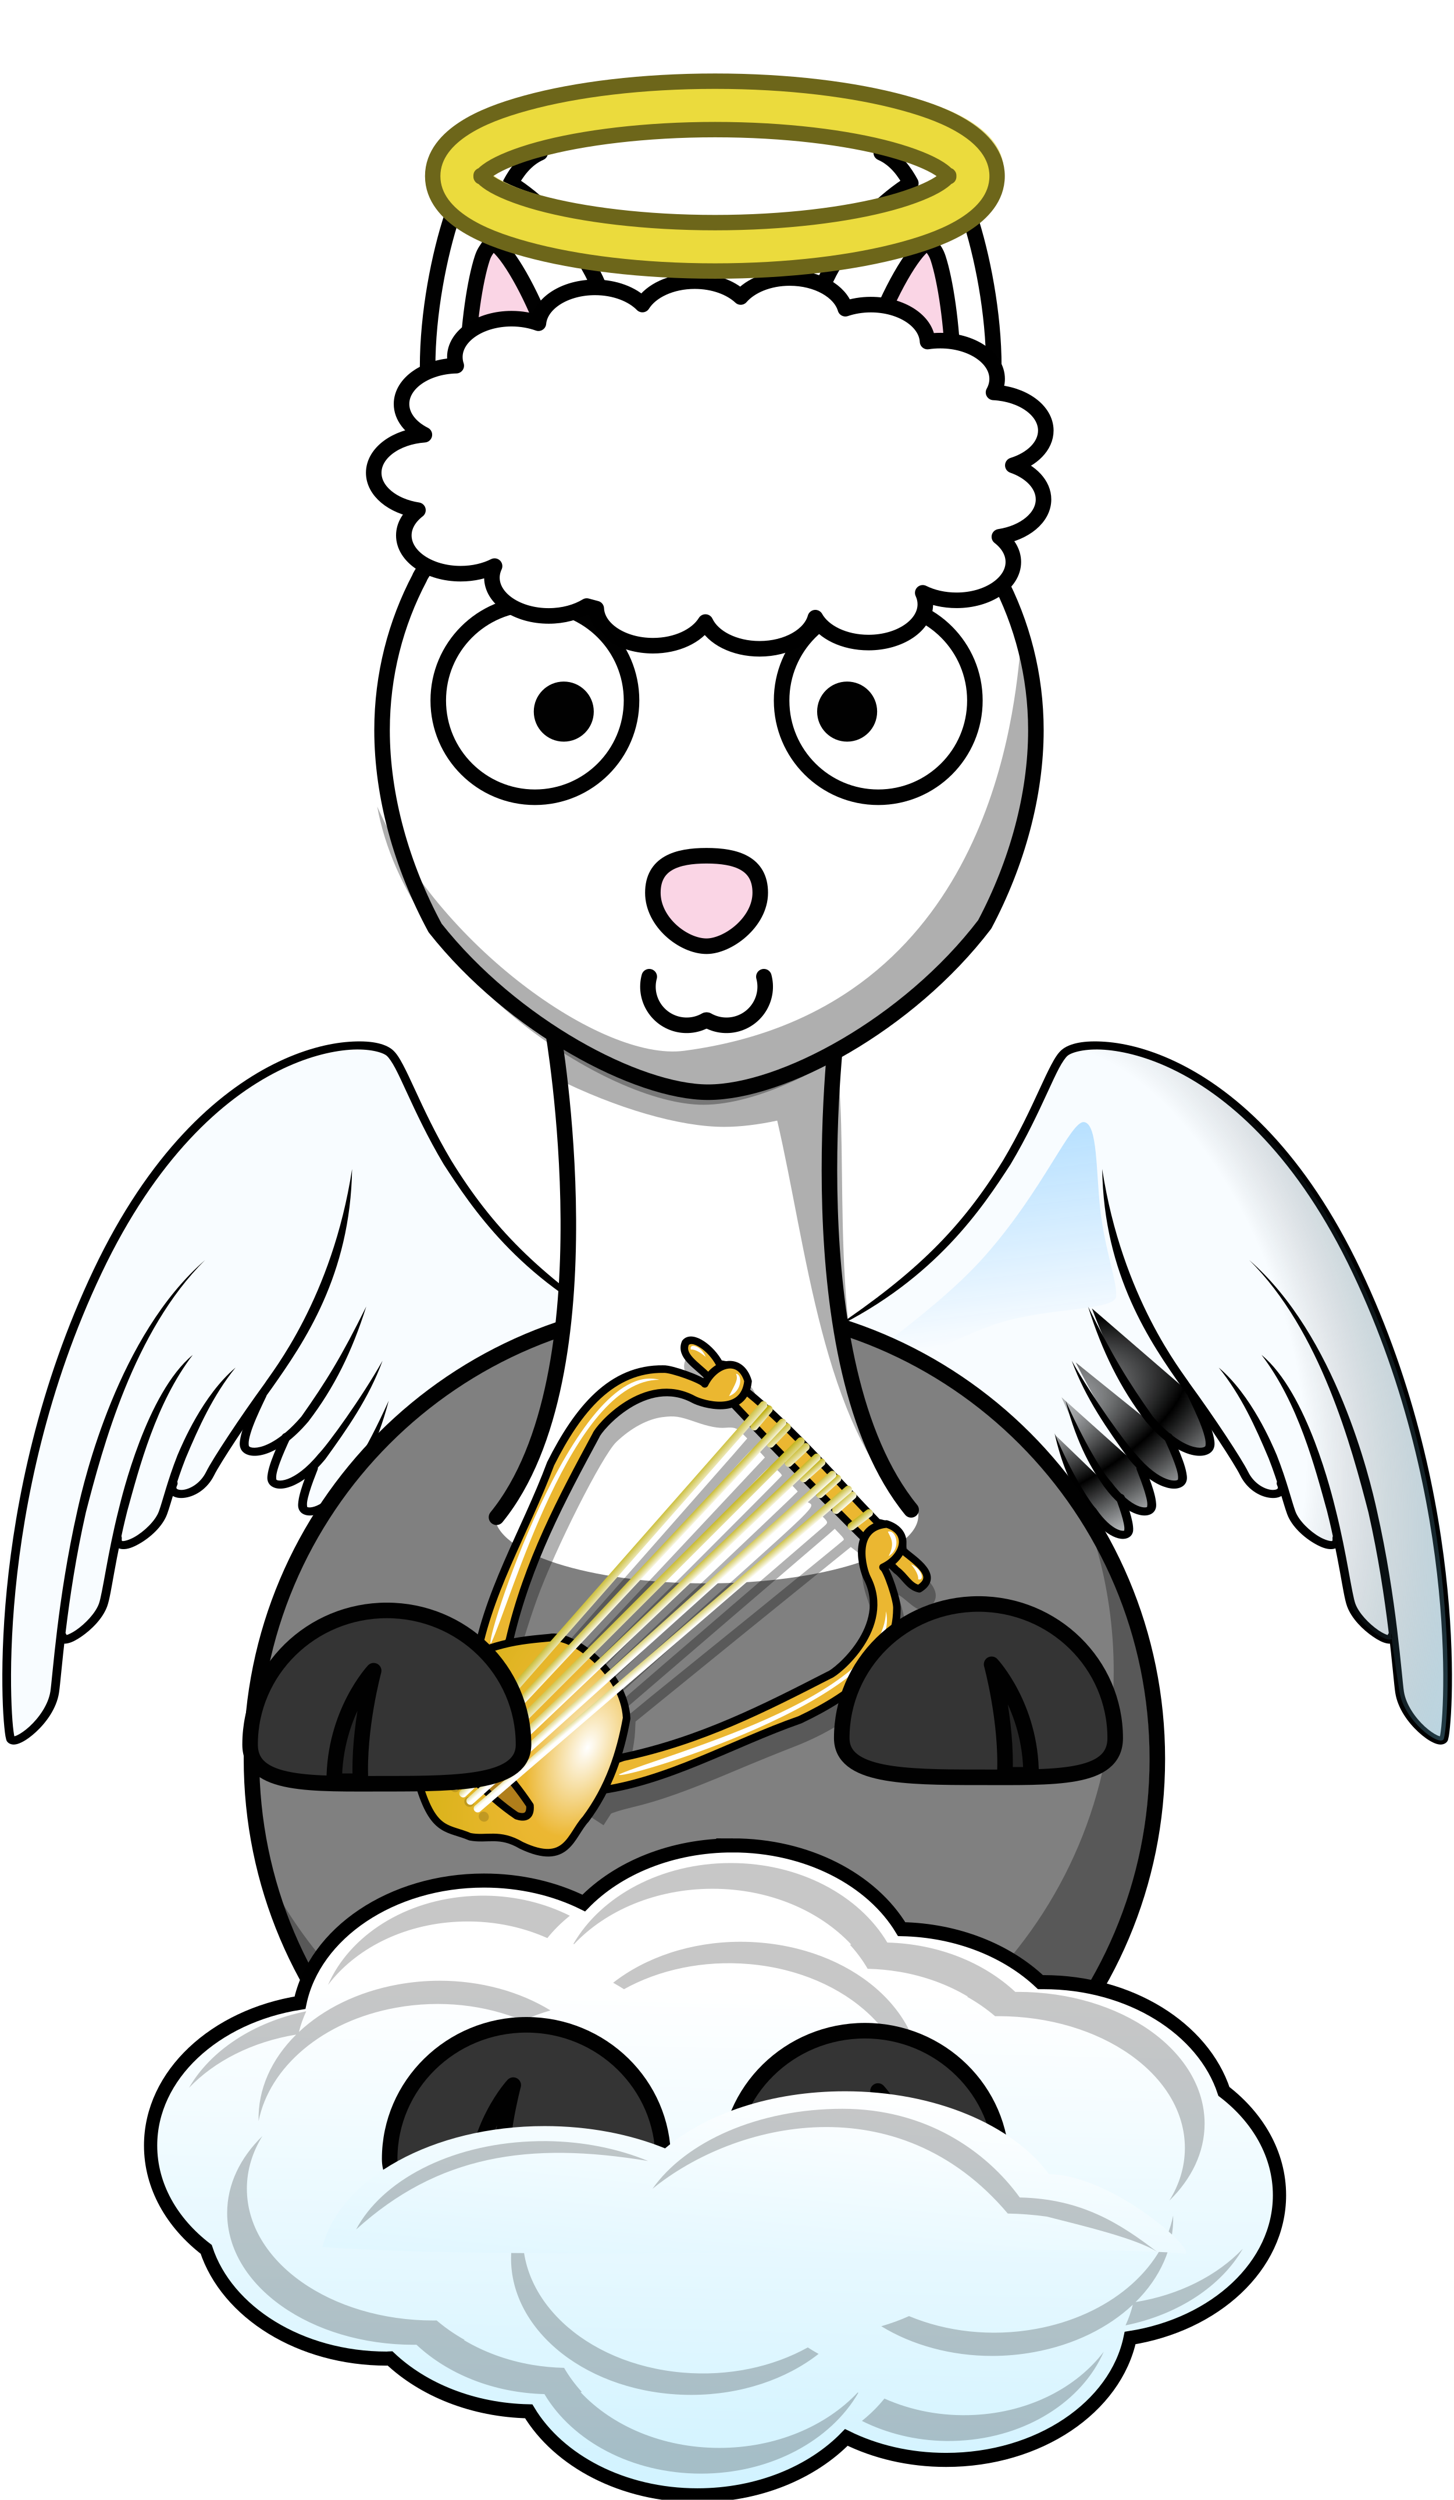 <?xml version="1.0" encoding="UTF-8"?>
<svg version="1.0" viewBox="0 0 374.11 642.81" xml:space="preserve" xmlns="http://www.w3.org/2000/svg" xmlns:xlink="http://www.w3.org/1999/xlink"><defs><linearGradient id="l"><stop stop-opacity="0" offset="0"/><stop offset=".5"/><stop stop-opacity="0" offset="1"/></linearGradient><filter id="aa" x="-.131" y="-.391" width="1.263" height="1.782" color-interpolation-filters="sRGB"><feGaussianBlur stdDeviation="3.013"/></filter><radialGradient id="c" cx="515.86" cy="519.24" r="76.269" gradientTransform="matrix(.78 3.946 -1.919 .379 1155.7 -1723)" gradientUnits="userSpaceOnUse" xlink:href="#k"/><linearGradient id="k"><stop stop-opacity="0" offset="0"/><stop stop-opacity="0" offset=".5"/><stop stop-color="#67afcd" stop-opacity=".447" offset="1"/></linearGradient><linearGradient id="f" x1="500.99" x2="499.8" y1="504.5" y2="388.14" gradientTransform="translate(54)" gradientUnits="userSpaceOnUse" xlink:href="#z"/><linearGradient id="z"><stop stop-color="#fff" stop-opacity=".434" offset="0"/><stop stop-color="#40aeff" stop-opacity=".38" offset="1"/></linearGradient><filter id="ab" x="-.116" y="-.125" width="1.232" height="1.249" color-interpolation-filters="sRGB"><feGaussianBlur stdDeviation="6.092"/></filter><radialGradient id="b" cx="453.75" cy="542.71" r="77.982" gradientTransform="matrix(2.103 -.757 .352 .978 -636.75 356.49)" gradientUnits="userSpaceOnUse" xlink:href="#l"/><filter id="ac" x="-.116" y="-.125" width="1.232" height="1.249" color-interpolation-filters="sRGB"><feGaussianBlur stdDeviation="6.092"/></filter><radialGradient id="h" cx="189.48" cy="716.19" r="13.047" gradientTransform="matrix(-1.365 .495 -.906 -2.496 1097.5 2408.3)" gradientUnits="userSpaceOnUse"><stop stop-color="#fff" offset="0"/><stop stop-color="#ecb732" offset=".33"/><stop stop-color="#d5b214" offset="1"/></radialGradient><radialGradient id="g" cx="166.73" cy="729.08" r=".18" gradientTransform="matrix(.961 .064 -.052 1.121 44.117 -98.473)" gradientUnits="userSpaceOnUse" xlink:href="#m"/><linearGradient id="m"><stop offset="0"/><stop stop-opacity=".156" offset="1"/></linearGradient><linearGradient id="y" x1="187.5" x2="188.53" y1="670.82" y2="670.87" gradientUnits="userSpaceOnUse" xlink:href="#a"/><linearGradient id="a"><stop stop-color="#bcab00" offset="0"/><stop stop-color="#fff" offset="1"/></linearGradient><linearGradient id="x" x1="179.74" x2="181.07" y1="689.25" y2="689.2" gradientTransform="matrix(.996 .085 -.085 .996 65.126 -12.746)" gradientUnits="userSpaceOnUse" xlink:href="#a"/><linearGradient id="w" x1="190.92" x2="192.23" y1="688.18" y2="688.31" gradientTransform="matrix(.998 -.066 .066 .998 -46.794 14.239)" gradientUnits="userSpaceOnUse" xlink:href="#a"/><linearGradient id="v" x1="179.74" x2="181.07" y1="689.25" y2="689.2" gradientTransform="matrix(.994 .11 -.11 .994 84.792 -15.712)" gradientUnits="userSpaceOnUse" xlink:href="#a"/><linearGradient id="u" x1="184.87" x2="185.97" y1="670.64" y2="670.72" gradientUnits="userSpaceOnUse" xlink:href="#a"/><linearGradient id="t" x1="179.74" x2="181.07" y1="689.25" y2="689.2" gradientTransform="matrix(.998 .059 -.059 .998 44.814 -9.454)" gradientUnits="userSpaceOnUse" xlink:href="#a"/><linearGradient id="s" x1="176.46" x2="177.62" y1="671.03" y2="671.02" gradientUnits="userSpaceOnUse" xlink:href="#a"/><linearGradient id="r" x1="179.01" x2="180.68" y1="670.43" y2="670.54" gradientUnits="userSpaceOnUse" xlink:href="#a"/><linearGradient id="q" x1="181.98" x2="183.69" y1="670.66" y2="670.76" gradientUnits="userSpaceOnUse" xlink:href="#a"/><linearGradient id="e" x1="190.92" x2="192.23" y1="688.18" y2="688.31" gradientUnits="userSpaceOnUse" xlink:href="#a"/><linearGradient id="p" x1="177.15" x2="179.08" y1="689.16" y2="689.02" gradientUnits="userSpaceOnUse" xlink:href="#a"/><linearGradient id="o" x1="179.74" x2="181.07" y1="689.25" y2="689.2" gradientUnits="userSpaceOnUse" xlink:href="#a"/><linearGradient id="n" x1="182.04" x2="184.09" y1="688.74" y2="688.74" gradientUnits="userSpaceOnUse" xlink:href="#a"/><linearGradient id="i" x1="316.03" x2="320.32" y1="799.96" y2="762.6" gradientUnits="userSpaceOnUse" xlink:href="#d"/><linearGradient id="d"><stop stop-color="#cff2ff" offset="0"/><stop stop-color="#fff" offset="1"/></linearGradient><linearGradient id="j" x1="317.16" x2="318.52" y1="838.29" y2="778.71" gradientUnits="userSpaceOnUse" xlink:href="#d"/></defs><g transform="matrix(1.913 0 0 1.913 -441.81 -889.66)" fill-rule="evenodd"><g fill="#f8fcff"><path d="m278.71 605.14c-0.323 8e-3 -0.654 0.037-1 0.062-2.771 0.201-6.272 1.067-10.125 3-7.706 3.867-16.822 12.004-24.281 27.656-7.452 15.637-10.553 31.169-11.719 42.938-0.583 5.884-0.682 10.843-0.594 14.375 0.044 1.766 0.149 3.177 0.25 4.188 0.05 0.505 0.104 0.915 0.156 1.219 0.026 0.152 0.034 0.266 0.062 0.375 0.029 0.109 0.047 0.185 0.156 0.344 0.213 0.309 0.622 0.426 0.938 0.406s0.628-0.137 0.938-0.281c0.619-0.288 1.306-0.767 2-1.406 1.387-1.279 2.756-3.15 3.094-5.25 0.141-0.877 0.384-3.389 0.75-6.625 0.143 6e-3 0.28-0.037 0.406-0.062 0.581-0.115 1.196-0.44 1.875-0.906 1.358-0.932 2.867-2.409 3.469-4.062 0.312-0.856 0.562-2.443 0.969-4.656 0.172-0.938 0.395-2.026 0.625-3.156 0.155 0.06 0.313 0.115 0.469 0.125 0.717 0.045 1.416-0.258 2.188-0.688 1.543-0.859 3.233-2.353 3.844-4.031 0.23-0.631 0.489-1.502 0.781-2.469 0.465 0.279 1.026 0.369 1.625 0.281 1.38-0.201 3.02-1.179 3.938-3.031 0.388-0.783 1.501-2.643 2.938-4.812 0.268-0.405 0.589-0.856 0.875-1.281-0.115 0.362-0.218 0.738-0.281 1.062-0.116 0.593-0.183 1.103 0.094 1.594 0.26 0.461 0.808 0.707 1.406 0.781 0.598 0.074 1.278-3e-3 2.062-0.281 0.373-0.132 0.777-0.31 1.188-0.531-0.208 0.491-0.418 1.011-0.594 1.5-0.213 0.592-0.379 1.152-0.469 1.656-0.09 0.504-0.133 0.931 0.125 1.375 0.241 0.414 0.698 0.662 1.219 0.719 0.52 0.057 1.122-0.035 1.781-0.281 0.567-0.211 1.188-0.563 1.844-1.031-0.186 0.5-0.38 0.997-0.531 1.5-0.163 0.544-0.287 1.069-0.344 1.531-0.057 0.463-0.078 0.871 0.188 1.281 0.247 0.382 0.705 0.594 1.188 0.625s1.008-0.092 1.594-0.344c0.197-0.085 0.417-0.225 0.625-0.344-0.087 0.28-0.177 0.568-0.25 0.844-0.125 0.47-0.212 0.91-0.25 1.312s-0.068 0.748 0.188 1.125c0.236 0.349 0.664 0.517 1.094 0.531 0.43 0.014 0.878-0.078 1.375-0.312 0.551-0.261 1.162-0.705 1.781-1.312-0.067 0.279-0.164 0.57-0.219 0.844-0.091 0.455-0.14 0.866-0.156 1.25-0.016 0.384-0.036 0.735 0.219 1.094 0.235 0.331 0.687 0.482 1.094 0.469s0.813-0.149 1.25-0.406c0.564-0.332 1.166-0.897 1.781-1.688-0.051 0.355-0.122 0.713-0.156 1.062-0.045 0.461-0.054 0.897-0.031 1.281s0.023 0.726 0.312 1.062c0.267 0.31 0.722 0.423 1.125 0.375 0.403-0.048 0.779-0.237 1.188-0.531 0.656-0.471 1.349-1.266 2-2.469-0.02 0.364-0.06 0.738-0.062 1.094-4e-3 0.539 0.024 1.028 0.094 1.469 0.07 0.44 0.141 0.828 0.5 1.156 0.334 0.305 0.831 0.4 1.281 0.312s0.914-0.316 1.375-0.688c0.712-0.574 1.442-1.508 2.094-2.875 0.016 0.197 0.011 0.402 0.031 0.594 0.06 0.564 0.156 1.079 0.281 1.531 0.125 0.452 0.251 0.857 0.656 1.156 0.377 0.278 0.859 0.294 1.312 0.156 0.453-0.137 0.909-0.439 1.344-0.875 0.827-0.829 1.605-2.231 2.156-4.344 0.067 0.379 0.137 0.76 0.219 1.125 0.129 0.578 0.254 1.109 0.438 1.562s0.366 0.864 0.812 1.125c0.416 0.243 0.959 0.219 1.406 0.031 0.447-0.187 0.853-0.536 1.25-1.031 0.721-0.898 1.352-2.359 1.688-4.438 0.078 0.272 0.134 0.551 0.219 0.812 0.184 0.566 0.368 1.093 0.594 1.531 0.226 0.438 0.437 0.807 0.906 1.031 0.437 0.209 0.948 0.13 1.375-0.094 0.427-0.224 0.809-0.599 1.156-1.125 5.227-16.397 7.434-23.544 6.344-28.219-11.17-7.522-17.168-13.478-22.781-22.594-2.148-3.613-3.677-6.934-4.875-9.531-0.599-1.299-1.118-2.415-1.594-3.312-0.476-0.897-0.885-1.553-1.406-2-0.53-0.454-1.325-0.784-2.312-0.969-0.741-0.139-1.595-0.21-2.562-0.188z"/><path d="m378.79 605.14c0.323 8e-3 0.654 0.037 1 0.062 2.771 0.201 6.272 1.067 10.125 3 7.706 3.867 16.822 12.004 24.281 27.656 7.452 15.637 10.553 31.169 11.719 42.938 0.583 5.884 0.682 10.843 0.594 14.375-0.044 1.766-0.149 3.177-0.25 4.188-0.05 0.505-0.104 0.915-0.156 1.219-0.026 0.152-0.034 0.266-0.062 0.375-0.029 0.109-0.047 0.185-0.156 0.344-0.213 0.309-0.622 0.426-0.938 0.406s-0.628-0.137-0.938-0.281c-0.619-0.288-1.306-0.767-2-1.406-1.387-1.279-2.756-3.15-3.094-5.25-0.141-0.877-0.384-3.389-0.75-6.625-0.143 6e-3 -0.28-0.037-0.406-0.062-0.581-0.115-1.196-0.44-1.875-0.906-1.358-0.932-2.867-2.409-3.469-4.062-0.312-0.856-0.562-2.443-0.969-4.656-0.172-0.938-0.395-2.026-0.625-3.156-0.155 0.06-0.313 0.115-0.469 0.125-0.717 0.045-1.416-0.258-2.188-0.688-1.543-0.859-3.233-2.353-3.844-4.031-0.23-0.631-0.489-1.502-0.781-2.469-0.465 0.279-1.026 0.369-1.625 0.281-1.38-0.201-3.02-1.179-3.938-3.031-0.388-0.783-1.501-2.643-2.938-4.812-0.268-0.405-0.589-0.856-0.875-1.281 0.115 0.362 0.218 0.738 0.281 1.062 0.116 0.593 0.183 1.103-0.094 1.594-0.26 0.461-0.808 0.707-1.406 0.781-0.598 0.074-1.278-3e-3 -2.062-0.281-0.373-0.132-0.777-0.31-1.188-0.531 0.208 0.491 0.418 1.011 0.594 1.5 0.213 0.592 0.379 1.152 0.469 1.656 0.09 0.504 0.133 0.931-0.125 1.375-0.241 0.414-0.698 0.662-1.219 0.719-0.52 0.057-1.122-0.035-1.781-0.281-0.567-0.211-1.188-0.563-1.844-1.031 0.186 0.5 0.38 0.997 0.531 1.5 0.163 0.544 0.287 1.069 0.344 1.531 0.057 0.463 0.078 0.871-0.188 1.281-0.247 0.382-0.705 0.594-1.188 0.625s-1.008-0.092-1.594-0.344c-0.197-0.085-0.417-0.225-0.625-0.344 0.087 0.28 0.177 0.568 0.25 0.844 0.125 0.47 0.212 0.91 0.25 1.312s0.068 0.748-0.188 1.125c-0.236 0.349-0.664 0.517-1.094 0.531-0.43 0.014-0.878-0.078-1.375-0.312-0.551-0.261-1.162-0.705-1.781-1.312 0.067 0.279 0.164 0.57 0.219 0.844 0.091 0.455 0.14 0.866 0.156 1.25 0.016 0.384 0.036 0.735-0.219 1.094-0.235 0.331-0.687 0.482-1.094 0.469s-0.813-0.149-1.25-0.406c-0.564-0.332-1.166-0.897-1.781-1.688 0.051 0.355 0.122 0.713 0.156 1.062 0.045 0.461 0.054 0.897 0.031 1.281s-0.023 0.726-0.312 1.062c-0.267 0.31-0.722 0.423-1.125 0.375-0.403-0.048-0.779-0.237-1.188-0.531-0.656-0.471-1.349-1.266-2-2.469 0.02 0.364 0.06 0.738 0.062 1.094 4e-3 0.539-0.024 1.028-0.094 1.469-0.07 0.44-0.141 0.828-0.5 1.156-0.334 0.305-0.831 0.4-1.281 0.312s-0.914-0.316-1.375-0.688c-0.712-0.574-1.442-1.508-2.094-2.875-0.016 0.197-0.011 0.402-0.031 0.594-0.06 0.564-0.156 1.079-0.281 1.531-0.125 0.452-0.251 0.857-0.656 1.156-0.377 0.278-0.859 0.294-1.312 0.156-0.453-0.137-0.909-0.439-1.344-0.875-0.827-0.829-1.605-2.231-2.156-4.344-0.067 0.379-0.137 0.76-0.219 1.125-0.129 0.578-0.254 1.109-0.438 1.562s-0.366 0.864-0.812 1.125c-0.416 0.243-0.959 0.219-1.406 0.031-0.447-0.187-0.853-0.536-1.25-1.031-0.721-0.898-1.352-2.359-1.688-4.438-0.078 0.272-0.134 0.551-0.219 0.812-0.184 0.566-0.368 1.093-0.594 1.531-0.226 0.438-0.437 0.807-0.906 1.031-0.437 0.209-0.948 0.13-1.375-0.094-0.427-0.224-0.809-0.599-1.156-1.125-5.227-16.397-7.434-23.544-6.344-28.219 11.17-7.522 17.168-13.478 22.781-22.594 2.148-3.613 3.677-6.934 4.875-9.531 0.599-1.299 1.118-2.415 1.594-3.312 0.476-0.897 0.885-1.553 1.406-2 0.53-0.454 1.325-0.784 2.312-0.969 0.741-0.139 1.595-0.21 2.562-0.188z"/></g><g transform="translate(.501)"><g transform="matrix(.291 -.033 .03 .268 202.7 527.61)"><g transform="translate(54)"><path d="m503.03 358.19c-3.42 0.271-6.185 1.141-8.156 2.594-1.94 1.429-3.604 3.768-5.562 6.875s-4.128 6.997-6.656 11.531c-5.056 9.069-11.52 20.647-20.188 33.062-22.527 31.244-45.194 50.673-85.953 73.734 49.358-19.118 74.233-51.656 89.234-71.453 8.802-12.608 15.35-24.306 20.406-33.375 2.528-4.535 4.668-8.418 6.531-11.375s3.512-4.976 4.562-5.75c2.038-1.502 8.457-2.673 17.156-0.906s19.745 6.163 31.656 14.594c23.822 16.861 51.121 49.827 70.219 109.94 19.116 60.167 23.674 118.36 23.125 161.88-0.274 21.756-1.836 39.837-3.469 52.656-0.816 6.409-1.639 11.504-2.344 15.062-0.352 1.779-0.679 3.165-0.938 4.125-0.074 0.275-0.126 0.427-0.188 0.625-0.294-0.106-0.607-0.23-1.156-0.594-1.453-0.963-3.438-2.796-5.344-5.188-3.812-4.784-7.369-11.771-7.656-18.375-0.143-3.292 0.21-14.979 0.062-31.25s-0.826-37.299-3.156-59.969c-1.52-15.708-9.718-89.09-45.5-131.22 29.072 39.078 37.192 98.718 41.531 131.62 2.313 22.499 2.978 43.405 3.125 59.594s-0.234 27.458-0.062 31.406c0.342 7.875 4.317 15.368 8.531 20.656 2.107 2.644 4.26 4.744 6.25 6.062 0.995 0.659 1.937 1.139 3 1.344s2.566-0.043 3.406-1.094c0.432-0.54 0.454-0.798 0.594-1.188s0.29-0.827 0.438-1.375c0.295-1.096 0.604-2.567 0.969-4.406 0.729-3.679 1.58-8.858 2.406-15.344 1.652-12.972 3.224-31.208 3.5-53.125 0.553-43.835-4.027-102.42-23.312-163.12-19.303-60.758-47.067-94.521-71.719-111.97-12.326-8.724-23.867-13.357-33.188-15.25-4.66-0.946-8.736-1.302-12.156-1.031z"/><path d="m570.51 523.09c14.389 25.997 18.658 58.831 21.928 81.065 1.487 11.858 2.251 22.399 2.781 30.719s0.77 14.247 1.5 17.531c1.409 6.339 6.002 12.47 10.25 16.469 2.124 1.999 4.074 3.46 6 4.125 0.963 0.333 2.159 0.594 3.344-0.188s1.459-2.258 1.344-3.406c-0.094-0.931-0.821-1.673-1.75-1.785-0.929-0.112-1.812 0.434-2.125 1.316-0.929-0.451-2.425-1.427-4.062-2.969-3.778-3.556-7.984-9.414-9.094-14.406-0.529-2.381-0.906-8.595-1.438-16.938s-1.278-18.984-2.781-30.969c-0.78-6.317-6.746-59.118-25.897-80.565z"/><path d="m550.33 526.96c8.819 14.965 13.752 31.553 18.136 47.7 3.194 12.852 4.279 22.742 5.594 28.656 1.43 6.435 6.535 12.696 11.438 16.5 2.451 1.902 4.771 3.274 7.219 3.406 1.224 0.066 2.638-0.32 3.562-1.344s1.25-2.395 1.25-3.875c0.01-0.721-0.369-1.392-0.992-1.756-0.623-0.364-1.393-0.364-2.017 0-0.623 0.364-1.002 1.034-0.992 1.756 0 0.88-0.204 1.171-0.219 1.188-0.015 0.017 0.034 0.053-0.375 0.031-0.818-0.044-2.888-0.923-5-2.562-4.225-3.278-8.881-9.322-9.969-14.219-1.204-5.417-2.335-15.635-5.594-28.75-1.633-5.95-8.511-31.172-22.042-46.731z"/><path d="m507.28 422.06c-4.697 52.885 13.284 88.928 25.406 112.97 4.704 8.937 9.648 18.973 13.688 27.562s7.203 15.828 8.219 18.875c2.402 7.206 7.523 11.466 12.125 12.781 2.301 0.657 4.625 0.672 6.438-0.625s2.407-3.897 1.625-6.438c-0.328-1.061-1.454-1.656-2.516-1.328-1.061 0.328-1.656 1.454-1.328 2.516 0.477 1.552 0.207 1.762-0.125 2s-1.445 0.475-3 0.031c-3.109-0.888-7.402-4.174-9.406-10.188-1.188-3.562-4.341-10.7-8.406-19.344s-9.042-18.684-13.781-27.688c-2.537-5.774-26.468-45.887-28.938-111.12z"/><path d="m493.79 489.36c4.154 22.968 10.416 41.909 20.554 60.238 6.104 9.825 12.141 15.426 17.25 18.125 2.554 1.35 4.882 1.961 6.938 1.938 2.055-0.024 3.972-0.783 5.031-2.375 1.127-1.693 1.103-3.612 0.938-5.844s-0.647-4.774-1.281-7.469c-1.269-5.389-3.169-11.319-4.531-15.562-0.337-1.053-1.463-1.633-2.516-1.297-1.053 0.337-1.633 1.463-1.297 2.516 1.362 4.243 3.255 10.096 4.469 15.25 0.607 2.577 1.017 4.998 1.156 6.875s-0.191 3.177-0.281 3.312c-0.157 0.237-0.563 0.581-1.719 0.594-1.156 0.013-2.917-0.383-5.031-1.5-4.228-2.234-9.885-7.296-15.719-16.688-9.488-18.741-15.135-31.691-23.961-58.113z"/><path d="m483.58 515.28c4.381 19.473 12.943 36.275 21.073 51.935 4.97 8.318 9.964 13.109 14.25 15.469 2.143 1.18 4.088 1.775 5.875 1.781 1.787 7e-3 3.525-0.668 4.5-2.094 1.044-1.527 1.017-3.168 0.906-5.062s-0.473-4.045-0.969-6.312c-0.991-4.535-2.484-9.502-3.562-13.062-0.319-1.061-1.439-1.663-2.5-1.344s-1.663 1.439-1.344 2.5c1.078 3.561 2.561 8.449 3.5 12.75 0.47 2.15 0.816 4.146 0.906 5.688 0.09 1.541-0.229 2.609-0.219 2.594-0.058 0.085-0.305 0.347-1.188 0.344-0.883-3e-3 -2.295-0.342-4-1.281-3.411-1.878-8.01-6.15-12.719-14.031-3.826-5.272-16.817-30.204-24.51-49.873z"/><path d="m478.73 534.76c3.149 23.416 8.867 36.118 13.24 44.8 4.1 7.735 8.375 12.282 12.156 14.625 1.891 1.172 3.663 1.818 5.312 1.906 1.649 0.088 3.296-0.445 4.281-1.75 1.059-1.402 1.11-2.929 1.094-4.656-0.016-1.728-0.249-3.68-0.594-5.75-0.69-4.14-1.847-8.682-2.656-11.938-0.14-0.728-0.67-1.319-1.379-1.536-0.709-0.217-1.479-0.024-2.002 0.501-0.523 0.525-0.713 1.296-0.494 2.004 0.81 3.255 1.912 7.72 2.562 11.625 0.325 1.952 0.55 3.749 0.562 5.125 0.013 1.376-0.347 2.306-0.281 2.219-8e-3 0.01-0.133 0.196-0.875 0.156-0.742-0.04-1.972-0.373-3.438-1.281-2.93-1.816-6.857-5.839-10.719-13.125-2.057-2.85-8.543-15.288-16.771-42.925z"/><path d="m472.06 550.29c0.743 7.476 1.923 13.861 3.311 19.35 2.496 9.871 5.662 16.842 8.162 22.042 3.283 6.741 6.78 10.794 9.969 12.938 1.594 1.072 3.1 1.687 4.562 1.812s3.003-0.314 3.938-1.5c1.01-1.281 1.068-2.596 1.094-4.094 0.026-1.498-0.131-3.217-0.375-5-0.488-3.567-1.331-7.482-1.938-10.281-0.242-1.087-1.319-1.773-2.406-1.531s-1.773 1.319-1.531 2.406c0.606 2.8 1.45 6.634 1.906 9.969 0.228 1.667 0.364 3.192 0.344 4.344-0.02 1.151-0.364 1.904-0.219 1.719 0.07-0.089 0.075 0.015-0.469-0.031-0.544-0.047-1.51-0.333-2.688-1.125-2.356-1.584-5.53-5.085-8.594-11.375-2.359-3.168-9.604-19.128-15.067-39.643z"/><path d="m439.16 598.66c1.799 8.129 4.535 13.411 7.375 16.531 1.42 1.56 2.85 2.585 4.344 3.094s3.22 0.453 4.469-0.531c1.345-1.061 1.718-2.47 2.125-4.062s0.681-3.452 0.875-5.438c0.388-3.971 0.466-8.406 0.531-11.594 0.026-1.105-0.849-2.021-1.953-2.047-1.105-0.026-2.021 0.849-2.047 1.953-0.065 3.187-0.166 7.574-0.531 11.312-0.182 1.869-0.429 3.586-0.75 4.844s-0.884 1.981-0.75 1.875c0.038-0.03-0.036 0.118-0.656-0.094-0.621-0.211-1.634-0.839-2.719-2.031-2.17-2.384-4.715-7.043-6.406-14.688-1.517-7.165-3.723-29.417-2.919-45.556-4.967 14.267-2.314 37.168-0.987 46.431z"/><path d="m424.31 542.56c-5.516 20.036-3.431 42.778-2.969 51.094 0.994 8.709 3.26 14.522 5.875 18.094 1.308 1.786 2.703 3.024 4.188 3.719s3.209 0.805 4.594-0.062c1.489-0.933 2.059-2.324 2.656-3.938s1.08-3.508 1.5-5.562c0.839-4.109 1.427-8.763 1.844-12.094 0.098-0.713-0.194-1.425-0.766-1.862s-1.335-0.534-1.998-0.252-1.123 0.898-1.204 1.614c-0.417 3.331-1.02 7.902-1.812 11.781-0.396 1.94-0.835 3.712-1.312 5s-1.148 2.01-1.031 1.938c0.012-7e-3 -0.129 0.118-0.781-0.188s-1.641-1.082-2.656-2.469c-2.031-2.774-4.188-7.971-5.125-16.188-1.291-8.994-1.757-36.404-1-50.625z"/><path d="m410.37 538.56c-8.212 16.17-7.738 38.062-7.995 45.498 0.082 9.114 1.808 15.368 4.125 19.344 1.158 1.988 2.461 3.436 3.906 4.312s3.214 1.192 4.719 0.469c1.616-0.777 2.361-2.155 3.156-3.75s1.496-3.519 2.156-5.594c1.32-4.15 2.422-8.884 3.219-12.281 0.25-1.079-0.421-2.156-1.5-2.406s-2.156 0.421-2.406 1.5c-0.797 3.397-1.877 8.043-3.125 11.969-0.624 1.963-1.298 3.749-1.938 5.031s-1.408 1.952-1.312 1.906c-0.017 8e-3 -0.209 0.122-0.875-0.281s-1.621-1.313-2.531-2.875c-1.82-3.124-3.516-8.759-3.594-17.375-0.395-8.819 0.352-28.548 3.995-45.466z"/><path d="m463.46 558.1c-0.529 16.705 3.493 26.524 7.638 39.06 2.6 6.616 5.514 10.709 8.281 12.969 1.383 1.13 2.721 1.813 4.094 2.031s2.919-0.159 3.844-1.281c1.002-1.216 1.094-2.453 1.188-3.875 0.093-1.422 8e-3 -3.038-0.125-4.75-0.266-3.425-0.812-7.203-1.219-9.906-0.164-1.096-1.185-1.851-2.281-1.688s-1.851 1.185-1.688 2.281c0.407 2.704 0.97 6.418 1.219 9.625 0.124 1.604 0.166 3.088 0.094 4.188-0.072 1.1-0.433 1.784-0.25 1.562 0.106-0.128 0.245-0.03-0.156-0.094-0.401-0.064-1.196-0.409-2.188-1.219-1.984-1.62-4.667-5.105-7.094-11.281-2.531-4.443-7.457-18.747-11.356-37.623z"/><path d="m452.94 558.78c-2.432 15.856 2.951 35.585 4.375 41.75 1.98 6.828 4.515 11.152 7.062 13.656 1.274 1.252 2.559 2.062 3.906 2.406s2.913 0.126 3.938-0.906c1.11-1.118 1.276-2.342 1.5-3.75s0.319-3.033 0.344-4.75c0.051-3.435-0.156-7.239-0.312-9.969-0.06-1.105-1.005-1.951-2.109-1.891-1.105 0.06-1.951 1.005-1.891 2.109 0.157 2.73 0.36 6.471 0.312 9.688-0.024 1.608-0.108 3.099-0.281 4.188s-0.609 1.766-0.406 1.562c0.117-0.118 0.269-0.056-0.125-0.156-0.394-0.101-1.149-0.477-2.062-1.375-1.826-1.795-4.183-5.533-6.031-11.906-1.895-4.505-6.056-23.635-8.219-40.656z"/><path d="m388.75 542.28c-3.816 11.383-3.45 24.433-3.938 30.719-0.729 9.085 0.452 15.459 2.406 19.625 0.977 2.083 2.138 3.624 3.5 4.625s3.062 1.493 4.625 0.906c1.679-0.63 2.535-1.95 3.469-3.469s1.814-3.367 2.656-5.375c1.684-4.016 3.217-8.624 4.312-11.938 0.283-0.689 0.16-1.478-0.32-2.048-0.479-0.57-1.236-0.826-1.963-0.665s-1.305 0.713-1.499 1.432c-1.096 3.313-2.626 7.889-4.219 11.688-0.796 1.899-1.625 3.592-2.375 4.812s-1.567 1.85-1.469 1.812c-0.017 6e-3 -0.216 0.086-0.844-0.375-0.627-0.461-1.514-1.457-2.281-3.094-1.535-3.273-2.723-10.596-2.996-19.119-0.166-5.173 0.509-17.055 0.934-29.537z"/></g><path d="m669.67 669.61c-0.63-6.295 1e-5 13.849 0.63 28.328s15.109 28.958 17.627 25.81 22.663-115.83-15.738-236.7c-38.401-120.87-110.17-133.46-122.13-124.65s14.164 9.128 11.331 61.693 18.586 93.89 27.069 110.01c9.443 17.941 19.83 40.132 22.033 46.742 4.407 13.22 18.886 15.109 16.368 6.925s0.63 3.777 3.148 15.109 19.515 24.551 19.515 15.109 0.63 22.663 3.148 33.994 17.627 23.922 16.997 17.627z" color="#000000" fill="url(#c)"/><path d="m436.52 514.92c-10.105-6.29 35.974-26.357 66.415-56.027 30.597-29.823 46.585-62.952 52.565-61.064 5.98 1.889 2.833 24.551 2.833 44.381 1e-5 19.579 4.092 36.827 2.833 43.752-1.259 6.925-30.847 1.889-53.509 6.295-22.663 4.407-67.063 25.198-71.136 22.663z" color="#000000" fill="url(#f)" filter="url(#ab)"/><path d="m590.79 539.03c2.724 8.486 7.542 23.5 5.11 27.157-2.433 3.656-13.921 1.57-25.859-17.646-11.938-19.217-20.57-58.012-20.57-58.012m28.265 67.988c2.156 7.121 5.972 19.721 3.904 22.744-2.068 3.023-11.589 1.136-21.268-15.063-9.678-16.199-21.056-49.829-21.056-49.829m24.32 56.114c1.619 6.51 4.485 18.029 2.499 20.66-1.986 2.631-10.436 0.508-18.398-14.513-7.962-15.021-16.679-45.819-16.679-45.819m21.757 53.196c1.213 5.599 3.359 15.506 1.631 17.699-1.728 2.193-8.778 0.157-15.125-12.874-6.347-13.031-12.972-39.548-12.972-39.548m-15.474 45.328c-0.13 6.375-0.36 17.653-2.781 19.563-2.421 1.91-9.485-2.167-12.975-17.941-3.49-15.774-3.823-46.197-3.823-46.197m2.711 41.524c-0.833 6.662-2.308 18.448-5.053 20.167-2.746 1.72-9.7-3.37-11.631-20.295-1.931-16.926 1.048-48.829 1.048-48.829m-2.659 41.501c-1.594 6.795-4.413 18.817-7.455 20.28-3.042 1.463-9.715-4.602-9.874-22.333-0.159-17.731 4.532-47.241 4.532-47.241m76.255 55.833c0.814 5.407 2.256 14.974 0.617 16.962-1.638 1.988-7.807-0.368-12.834-13.161-5.027-12.792-9.667-38.452-9.667-38.452m8.465 39.335c0.314 5.459 0.868 15.118-0.946 16.947-1.814 1.829-7.74-1.085-11.569-14.286-3.829-13.201-6.089-39.178-6.089-39.178m-49.258 15.929c-2.192 6.626-6.069 18.35-9.229 19.536-3.16 1.187-9.267-5.448-7.849-23.122 1.418-17.674 2.063-28.843 2.063-28.843" fill="url(#b)"/></g><g transform="matrix(-.291 -.033 -.03 .268 453.8 527.61)"><g transform="translate(54)"><path d="m503.03 358.19c-3.42 0.271-6.185 1.141-8.156 2.594-1.94 1.429-3.604 3.768-5.562 6.875s-4.128 6.997-6.656 11.531c-5.056 9.069-11.52 20.647-20.188 33.062-22.527 31.244-45.194 50.673-85.953 73.734 49.358-19.118 74.233-51.656 89.234-71.453 8.802-12.608 15.35-24.306 20.406-33.375 2.528-4.535 4.668-8.418 6.531-11.375s3.512-4.976 4.562-5.75c2.038-1.502 8.457-2.673 17.156-0.906s19.745 6.163 31.656 14.594c23.822 16.861 51.121 49.827 70.219 109.94 19.116 60.167 23.674 118.36 23.125 161.88-0.274 21.756-1.836 39.837-3.469 52.656-0.816 6.409-1.639 11.504-2.344 15.062-0.352 1.779-0.679 3.165-0.938 4.125-0.074 0.275-0.126 0.427-0.188 0.625-0.294-0.106-0.607-0.23-1.156-0.594-1.453-0.963-3.438-2.796-5.344-5.188-3.812-4.784-7.369-11.771-7.656-18.375-0.143-3.292 0.21-14.979 0.062-31.25s-0.826-37.299-3.156-59.969c-1.52-15.708-9.718-89.09-45.5-131.22 29.072 39.078 37.192 98.718 41.531 131.62 2.313 22.499 2.978 43.405 3.125 59.594s-0.234 27.458-0.062 31.406c0.342 7.875 4.317 15.368 8.531 20.656 2.107 2.644 4.26 4.744 6.25 6.062 0.995 0.659 1.937 1.139 3 1.344s2.566-0.043 3.406-1.094c0.432-0.54 0.454-0.798 0.594-1.188s0.29-0.827 0.438-1.375c0.295-1.096 0.604-2.567 0.969-4.406 0.729-3.679 1.58-8.858 2.406-15.344 1.652-12.972 3.224-31.208 3.5-53.125 0.553-43.835-4.027-102.42-23.312-163.12-19.303-60.758-47.067-94.521-71.719-111.97-12.326-8.724-23.867-13.357-33.188-15.25-4.66-0.946-8.736-1.302-12.156-1.031z"/><path d="m570.51 523.09c14.389 25.997 18.658 58.831 21.928 81.065 1.487 11.858 2.251 22.399 2.781 30.719s0.77 14.247 1.5 17.531c1.409 6.339 6.002 12.47 10.25 16.469 2.124 1.999 4.074 3.46 6 4.125 0.963 0.333 2.159 0.594 3.344-0.188s1.459-2.258 1.344-3.406c-0.094-0.931-0.821-1.673-1.75-1.785-0.929-0.112-1.812 0.434-2.125 1.316-0.929-0.451-2.425-1.427-4.062-2.969-3.778-3.556-7.984-9.414-9.094-14.406-0.529-2.381-0.906-8.595-1.438-16.938s-1.278-18.984-2.781-30.969c-0.78-6.317-6.746-59.118-25.897-80.565z"/><path d="m550.33 526.96c8.819 14.965 13.752 31.553 18.136 47.7 3.194 12.852 4.279 22.742 5.594 28.656 1.43 6.435 6.535 12.696 11.438 16.5 2.451 1.902 4.771 3.274 7.219 3.406 1.224 0.066 2.638-0.32 3.562-1.344s1.25-2.395 1.25-3.875c0.01-0.721-0.369-1.392-0.992-1.756-0.623-0.364-1.393-0.364-2.017 0-0.623 0.364-1.002 1.034-0.992 1.756 0 0.88-0.204 1.171-0.219 1.188-0.015 0.017 0.034 0.053-0.375 0.031-0.818-0.044-2.888-0.923-5-2.562-4.225-3.278-8.881-9.322-9.969-14.219-1.204-5.417-2.335-15.635-5.594-28.75-1.633-5.95-8.511-31.172-22.042-46.731z"/><path d="m507.28 422.06c-4.697 52.885 13.284 88.928 25.406 112.97 4.704 8.937 9.648 18.973 13.688 27.562s7.203 15.828 8.219 18.875c2.402 7.206 7.523 11.466 12.125 12.781 2.301 0.657 4.625 0.672 6.438-0.625s2.407-3.897 1.625-6.438c-0.328-1.061-1.454-1.656-2.516-1.328-1.061 0.328-1.656 1.454-1.328 2.516 0.477 1.552 0.207 1.762-0.125 2s-1.445 0.475-3 0.031c-3.109-0.888-7.402-4.174-9.406-10.188-1.188-3.562-4.341-10.7-8.406-19.344s-9.042-18.684-13.781-27.688c-2.537-5.774-26.468-45.887-28.938-111.12z"/><path d="m493.79 489.36c4.154 22.968 10.416 41.909 20.554 60.238 6.104 9.825 12.141 15.426 17.25 18.125 2.554 1.35 4.882 1.961 6.938 1.938 2.055-0.024 3.972-0.783 5.031-2.375 1.127-1.693 1.103-3.612 0.938-5.844s-0.647-4.774-1.281-7.469c-1.269-5.389-3.169-11.319-4.531-15.562-0.337-1.053-1.463-1.633-2.516-1.297-1.053 0.337-1.633 1.463-1.297 2.516 1.362 4.243 3.255 10.096 4.469 15.25 0.607 2.577 1.017 4.998 1.156 6.875s-0.191 3.177-0.281 3.312c-0.157 0.237-0.563 0.581-1.719 0.594-1.156 0.013-2.917-0.383-5.031-1.5-4.228-2.234-9.885-7.296-15.719-16.688-9.488-18.741-15.135-31.691-23.961-58.113z"/><path d="m483.58 515.28c4.381 19.473 12.943 36.275 21.073 51.935 4.97 8.318 9.964 13.109 14.25 15.469 2.143 1.18 4.088 1.775 5.875 1.781 1.787 7e-3 3.525-0.668 4.5-2.094 1.044-1.527 1.017-3.168 0.906-5.062s-0.473-4.045-0.969-6.312c-0.991-4.535-2.484-9.502-3.562-13.062-0.319-1.061-1.439-1.663-2.5-1.344s-1.663 1.439-1.344 2.5c1.078 3.561 2.561 8.449 3.5 12.75 0.47 2.15 0.816 4.146 0.906 5.688 0.09 1.541-0.229 2.609-0.219 2.594-0.058 0.085-0.305 0.347-1.188 0.344-0.883-3e-3 -2.295-0.342-4-1.281-3.411-1.878-8.01-6.15-12.719-14.031-3.826-5.272-16.817-30.204-24.51-49.873z"/><path d="m478.73 534.76c3.149 23.416 8.867 36.118 13.24 44.8 4.1 7.735 8.375 12.282 12.156 14.625 1.891 1.172 3.663 1.818 5.312 1.906 1.649 0.088 3.296-0.445 4.281-1.75 1.059-1.402 1.11-2.929 1.094-4.656-0.016-1.728-0.249-3.68-0.594-5.75-0.69-4.14-1.847-8.682-2.656-11.938-0.14-0.728-0.67-1.319-1.379-1.536-0.709-0.217-1.479-0.024-2.002 0.501-0.523 0.525-0.713 1.296-0.494 2.004 0.81 3.255 1.912 7.72 2.562 11.625 0.325 1.952 0.55 3.749 0.562 5.125 0.013 1.376-0.347 2.306-0.281 2.219-8e-3 0.01-0.133 0.196-0.875 0.156-0.742-0.04-1.972-0.373-3.438-1.281-2.93-1.816-6.857-5.839-10.719-13.125-2.057-2.85-8.543-15.288-16.771-42.925z"/><path d="m472.06 550.29c0.743 7.476 1.923 13.861 3.311 19.35 2.496 9.871 5.662 16.842 8.162 22.042 3.283 6.741 6.78 10.794 9.969 12.938 1.594 1.072 3.1 1.687 4.562 1.812s3.003-0.314 3.938-1.5c1.01-1.281 1.068-2.596 1.094-4.094 0.026-1.498-0.131-3.217-0.375-5-0.488-3.567-1.331-7.482-1.938-10.281-0.242-1.087-1.319-1.773-2.406-1.531s-1.773 1.319-1.531 2.406c0.606 2.8 1.45 6.634 1.906 9.969 0.228 1.667 0.364 3.192 0.344 4.344-0.02 1.151-0.364 1.904-0.219 1.719 0.07-0.089 0.075 0.015-0.469-0.031-0.544-0.047-1.51-0.333-2.688-1.125-2.356-1.584-5.53-5.085-8.594-11.375-2.359-3.168-9.604-19.128-15.067-39.643z"/><path d="m439.16 598.66c1.799 8.129 4.535 13.411 7.375 16.531 1.42 1.56 2.85 2.585 4.344 3.094s3.22 0.453 4.469-0.531c1.345-1.061 1.718-2.47 2.125-4.062s0.681-3.452 0.875-5.438c0.388-3.971 0.466-8.406 0.531-11.594 0.026-1.105-0.849-2.021-1.953-2.047-1.105-0.026-2.021 0.849-2.047 1.953-0.065 3.187-0.166 7.574-0.531 11.312-0.182 1.869-0.429 3.586-0.75 4.844s-0.884 1.981-0.75 1.875c0.038-0.03-0.036 0.118-0.656-0.094-0.621-0.211-1.634-0.839-2.719-2.031-2.17-2.384-4.715-7.043-6.406-14.688-1.517-7.165-3.723-29.417-2.919-45.556-4.967 14.267-2.314 37.168-0.987 46.431z"/><path d="m424.31 542.56c-5.516 20.036-3.431 42.778-2.969 51.094 0.994 8.709 3.26 14.522 5.875 18.094 1.308 1.786 2.703 3.024 4.188 3.719s3.209 0.805 4.594-0.062c1.489-0.933 2.059-2.324 2.656-3.938s1.08-3.508 1.5-5.562c0.839-4.109 1.427-8.763 1.844-12.094 0.098-0.713-0.194-1.425-0.766-1.862s-1.335-0.534-1.998-0.252-1.123 0.898-1.204 1.614c-0.417 3.331-1.02 7.902-1.812 11.781-0.396 1.94-0.835 3.712-1.312 5s-1.148 2.01-1.031 1.938c0.012-7e-3 -0.129 0.118-0.781-0.188s-1.641-1.082-2.656-2.469c-2.031-2.774-4.188-7.971-5.125-16.188-1.291-8.994-1.757-36.404-1-50.625z"/><path d="m410.37 538.56c-8.212 16.17-7.738 38.062-7.995 45.498 0.082 9.114 1.808 15.368 4.125 19.344 1.158 1.988 2.461 3.436 3.906 4.312s3.214 1.192 4.719 0.469c1.616-0.777 2.361-2.155 3.156-3.75s1.496-3.519 2.156-5.594c1.32-4.15 2.422-8.884 3.219-12.281 0.25-1.079-0.421-2.156-1.5-2.406s-2.156 0.421-2.406 1.5c-0.797 3.397-1.877 8.043-3.125 11.969-0.624 1.963-1.298 3.749-1.938 5.031s-1.408 1.952-1.312 1.906c-0.017 8e-3 -0.209 0.122-0.875-0.281s-1.621-1.313-2.531-2.875c-1.82-3.124-3.516-8.759-3.594-17.375-0.395-8.819 0.352-28.548 3.995-45.466z"/><path d="m463.46 558.1c-0.529 16.705 3.493 26.524 7.638 39.06 2.6 6.616 5.514 10.709 8.281 12.969 1.383 1.13 2.721 1.813 4.094 2.031s2.919-0.159 3.844-1.281c1.002-1.216 1.094-2.453 1.188-3.875 0.093-1.422 8e-3 -3.038-0.125-4.75-0.266-3.425-0.812-7.203-1.219-9.906-0.164-1.096-1.185-1.851-2.281-1.688s-1.851 1.185-1.688 2.281c0.407 2.704 0.97 6.418 1.219 9.625 0.124 1.604 0.166 3.088 0.094 4.188-0.072 1.1-0.433 1.784-0.25 1.562 0.106-0.128 0.245-0.03-0.156-0.094-0.401-0.064-1.196-0.409-2.188-1.219-1.984-1.62-4.667-5.105-7.094-11.281-2.531-4.443-7.457-18.747-11.356-37.623z"/><path d="m452.94 558.78c-2.432 15.856 2.951 35.585 4.375 41.75 1.98 6.828 4.515 11.152 7.062 13.656 1.274 1.252 2.559 2.062 3.906 2.406s2.913 0.126 3.938-0.906c1.11-1.118 1.276-2.342 1.5-3.75s0.319-3.033 0.344-4.75c0.051-3.435-0.156-7.239-0.312-9.969-0.06-1.105-1.005-1.951-2.109-1.891-1.105 0.06-1.951 1.005-1.891 2.109 0.157 2.73 0.36 6.471 0.312 9.688-0.024 1.608-0.108 3.099-0.281 4.188s-0.609 1.766-0.406 1.562c0.117-0.118 0.269-0.056-0.125-0.156-0.394-0.101-1.149-0.477-2.062-1.375-1.826-1.795-4.183-5.533-6.031-11.906-1.895-4.505-6.056-23.635-8.219-40.656z"/><path d="m388.75 542.28c-3.816 11.383-3.45 24.433-3.938 30.719-0.729 9.085 0.452 15.459 2.406 19.625 0.977 2.083 2.138 3.624 3.5 4.625s3.062 1.493 4.625 0.906c1.679-0.63 2.535-1.95 3.469-3.469s1.814-3.367 2.656-5.375c1.684-4.016 3.217-8.624 4.312-11.938 0.283-0.689 0.16-1.478-0.32-2.048-0.479-0.57-1.236-0.826-1.963-0.665s-1.305 0.713-1.499 1.432c-1.096 3.313-2.626 7.889-4.219 11.688-0.796 1.899-1.625 3.592-2.375 4.812s-1.567 1.85-1.469 1.812c-0.017 6e-3 -0.216 0.086-0.844-0.375-0.627-0.461-1.514-1.457-2.281-3.094-1.535-3.273-2.723-10.596-2.996-19.119-0.166-5.173 0.509-17.055 0.934-29.537z"/></g><path d="m669.67 669.61c-0.63-6.295 1e-5 13.849 0.63 28.328s15.109 28.958 17.627 25.81 22.663-115.83-15.738-236.7c-38.401-120.87-110.17-133.46-122.13-124.65s14.164 9.128 11.331 61.693 18.586 93.89 27.069 110.01c9.443 17.941 19.83 40.132 22.033 46.742 4.407 13.22 18.886 15.109 16.368 6.925s0.63 3.777 3.148 15.109 19.515 24.551 19.515 15.109 0.63 22.663 3.148 33.994 17.627 23.922 16.997 17.627z" fill="url(#c)"/><path d="m436.52 514.92c-10.105-6.29 35.974-26.357 66.415-56.027 30.597-29.823 46.585-62.952 52.565-61.064 5.98 1.889 2.833 24.551 2.833 44.381 1e-5 19.579 4.092 36.827 2.833 43.752-1.259 6.925-30.847 1.889-53.509 6.295-22.663 4.407-67.063 25.198-71.136 22.663z" fill="url(#f)" filter="url(#ac)"/><path d="m590.79 539.03c2.724 8.486 7.542 23.5 5.11 27.157-2.433 3.656-13.921 1.57-25.859-17.646-11.938-19.217-20.57-58.012-20.57-58.012m28.265 67.988c2.156 7.121 5.972 19.721 3.904 22.744-2.068 3.023-11.589 1.136-21.268-15.063-9.678-16.199-21.056-49.829-21.056-49.829m24.32 56.114c1.619 6.51 4.485 18.029 2.499 20.66-1.986 2.631-10.436 0.508-18.398-14.513-7.962-15.021-16.679-45.819-16.679-45.819m21.757 53.196c1.213 5.599 3.359 15.506 1.631 17.699-1.728 2.193-8.778 0.157-15.125-12.874-6.347-13.031-12.972-39.548-12.972-39.548m-15.474 45.328c-0.13 6.375-0.36 17.653-2.781 19.563-2.421 1.91-9.485-2.167-12.975-17.941-3.49-15.774-3.823-46.197-3.823-46.197m2.711 41.524c-0.833 6.662-2.308 18.448-5.053 20.167-2.746 1.72-9.7-3.37-11.631-20.295-1.931-16.926 1.048-48.829 1.048-48.829m-2.659 41.501c-1.594 6.795-4.413 18.817-7.455 20.28-3.042 1.463-9.715-4.602-9.874-22.333-0.159-17.731 4.532-47.241 4.532-47.241m76.255 55.833c0.814 5.407 2.256 14.974 0.617 16.962-1.638 1.988-7.807-0.368-12.834-13.161-5.027-12.792-9.667-38.452-9.667-38.452m8.465 39.335c0.314 5.459 0.868 15.118-0.946 16.947-1.814 1.829-7.74-1.085-11.569-14.286-3.829-13.201-6.089-39.178-6.089-39.178m-49.258 15.929c-2.192 6.626-6.069 18.35-9.229 19.536-3.16 1.187-9.267-5.448-7.849-23.122 1.418-17.674 2.063-28.843 2.063-28.843" fill="url(#b)"/></g></g></g><g transform="translate(62.705 26.253)"><path d="m235.07 426.04c0.02 64.37-52.16 116.57-116.54 116.57-64.371 0-116.55-52.2-116.53-116.57-0.02-64.37 52.159-116.57 116.53-116.57 64.38 0 116.56 52.2 116.54 116.57z" fill="#808080" stroke="#010101" stroke-linecap="round" stroke-linejoin="round" stroke-width="4"/><path d="m219.27 371.2c2.99 10.25 4.58 21.1 4.58 32.32 0 63.61-51.62 115.24-115.24 115.24-43.734 0-81.819-24.41-101.34-60.34 14.03 47.82 58.252 82.78 110.6 82.78 63.61 0 115.24-51.62 115.24-115.24 0-19.81-5.02-38.47-13.84-54.76z" fill="#010101" fill-opacity=".314"/></g><g transform="translate(62.705 48.253)"><g display="none" fill="#fff"><ellipse transform="matrix(.999 .052 -.052 .999 23.698 -8.439)" cx="172.97" cy="448.24" rx="41.999" ry="11.666" display="inline"/><ellipse transform="matrix(-.999 .052 -.052 -.999 151.41 896.51)" cx="63.968" cy="450.24" rx="41.999" ry="11.666" display="inline"/><path d="m23.064 451.28s29.852 79.04 51.731 76.35c21.881-2.69 29.715-83.6 29.715-83.6" display="inline" stroke="#010101" stroke-linecap="round" stroke-linejoin="round" stroke-width="4"/><path d="m132.12 444.03s7.83 80.91 29.71 83.6 53.29-78.6 53.29-78.6" display="inline" stroke="#010101" stroke-linecap="round" stroke-linejoin="round" stroke-width="4"/></g><g stroke="#010101" stroke-linejoin="round" stroke-width="4"><path d="m110.4 539.86c0 9.77-15.756 10.08-35.175 10.08s-35.18 0.75-35.18-10.08c0-19.04 15.761-34.49 35.18-34.49s35.175 15.45 35.175 34.49z" fill="#343434" stroke-linecap="round"/><path d="m61.696 549.3c0-17.59 10.146-28.42 10.146-28.42s-4.059 14.89-3.381 28.42h-6.765z" fill="#010101" fill-opacity=".314"/><path d="m127.78 539.86c0 9.77 15.76 10.08 35.18 10.08s35.18 0.75 35.18-10.08c0-19.04-15.76-34.49-35.18-34.49s-35.18 15.45-35.18 34.49z" fill="#343434" stroke-linecap="round"/><path d="m176.49 549.3c0-17.59-10.15-28.42-10.15-28.42s4.06 14.89 3.39 28.42h6.76z" fill="#010101" fill-opacity=".314"/></g></g><g transform="translate(62.705 26.253)"><ellipse cx="119.09" cy="363.41" rx="54.5" ry="17.5" fill="#fff"/><path d="m65.041 363.9c29.988-36.9 14.48-125.33 14.48-125.33l73.439-3.18s-11.84 89.07 18.77 126.61" fill="#fff" stroke="#010101" stroke-linecap="round" stroke-linejoin="round" stroke-width="4"/><path d="m152.95 235.38-21 0.92-52.44 2.28s0.295 4.72 0.382 12.23c16.107 8.04 32.338 12.71 43.718 12.71 4.08 0 8.7-0.55 13.66-1.61 7.57 32.46 11.62 78.22 34.1 99.8l0.35 0.3c-21.07-25.83-16.73-76.09-18.23-104.9-0.17-3.27-0.3-6.27-0.39-8.92-0.06-2.12-0.09-3.99-0.11-5.63-0.02-1.32-0.03-2.31-0.04-3.28-0.01-1.51-0.01-1.71 0-2.35v-1.55z" fill="#010101" fill-opacity=".314"/></g><g transform="matrix(2.565 -.26 .26 2.565 -811.28 -1289.3)"><path d="m318.02 670.63c-0.483-0.044-0.881 0.173-1.094 0.688-0.274 0.661-0.05 1.411 0.656 2.25 0.262 0.311 0.415 0.585 0.375 0.625-0.04 0.04-0.554-0.126-1.156-0.406-2.253-1.048-5.173-0.75-7.844 0.812-2.271 1.329-5.606 5.156-7.156 8.219-0.336 0.663-1.509 2.781-2.625 4.719-3.332 5.784-4.78 8.653-5.656 11.281-0.219 0.657-0.356 0.791-1.531 1.281-0.714 0.298-1.783 0.695-2.344 0.875 5.392 6.242 2.834 6.135 14.562 15.5 0.398-0.51 0.785-0.988 0.844-1.062 0.059-0.074 1.049-0.283 2.219-0.438 2.705-0.356 5.547-1.048 10.562-2.594 2.193-0.676 4.88-1.453 5.969-1.75 4.01-1.094 7.294-2.842 9.438-5 2.342-2.358 3.241-4.632 2.844-7.281-0.111-0.74-0.266-1.515-0.344-1.719-0.078-0.204 0.32 0.101 0.875 0.688 1.112 1.175 1.651 1.333 2.344 0.688 0.91-0.848 0.699-1.84-0.688-3.312-0.624-0.663-0.854-1.042-0.812-1.375 0.132-1.059-1.05-2.529-2.031-2.531-0.169-3.7e-4 -0.929-0.862-1.719-1.906-0.786-1.038-1.682-2.167-1.969-2.531s-1.387-1.811-2.469-3.188c-2.23-2.839-3.077-3.84-4.625-5.5-0.902-0.968-1.065-1.241-0.969-1.625 0.14-0.56-0.248-1.568-0.812-2.094-0.227-0.211-0.756-0.432-1.156-0.5-0.509-0.086-0.819-0.281-1.031-0.625-0.821-1.331-1.851-2.114-2.656-2.188zm-3.844 5.938c1.191-0.029 1.646 0.076 3.219 0.812 1.274 0.597 2.18 0.864 2.906 0.875 0.869 0.013 1.129 0.133 1.562 0.656l0.5 0.625-1.594 1.5c-0.89 0.823-5.53 5.126-10.312 9.562l-8.719 8.062h-2.031c-1.132 5.9e-4 -2.063-6.5e-4 -2.062-0.031 5.4e-4 -0.268 1.149-3.014 2.188-5.188 2.308-4.829 7.975-13.69 9.5-14.875 1.589-1.235 3.335-1.963 4.844-2zm8.812 3.938c0.058-0.024 0.073-0.018 0.094 0 0.098 0.089 0.319 0.373 0.5 0.625l0.344 0.469-10.188 8.875c-5.607 4.887-10.244 8.914-10.312 8.938-0.068 0.023-0.268-0.033-0.438-0.125-0.258-0.14-0.279-0.195-0.156-0.312 0.081-0.077 4.609-4.293 10.094-9.375 7.961-7.378 9.659-8.925 10.062-9.094zm1.438 2.031c0.056-0.018 0.096 0.016 0.125 0.031 0.273 0.142 0.921 0.873 0.875 1-0.042 0.114-20.562 16.847-20.656 16.844-0.042-1e-3 -0.196-0.102-0.344-0.219l-0.281-0.188 0.438-0.375c0.236-0.202 4.753-4.152 10.062-8.781 7.931-6.915 9.387-8.188 9.781-8.312zm1.625 1.719 0.406 0.531c0.229 0.287 0.397 0.513 0.375 0.531-1.188 0.965-20.934 16.188-21 16.188-0.053 0-0.185-0.112-0.281-0.219-0.166-0.183 0.383-0.619 10.156-8.594zm1.219 1.875 0.375 0.281c0.797 0.608 1.649-0.093-10.094 8.5-5.879 4.302-10.739 7.827-10.781 7.844-0.043 0.017-0.158-0.079-0.25-0.219l-0.156-0.25 10.031-7.781c5.524-4.274 10.242-7.894 10.469-8.062zm1.531 1.594 0.25 0.312c0.492 0.589 0.506 0.654 0.125 0.938-0.192 0.143-4.755 3.329-10.156 7.094-5.401 3.765-10.208 7.129-10.688 7.469l-0.875 0.625-0.125-0.281c-0.099-0.217-0.11-0.305 0-0.406 0.077-0.071 4.946-3.644 10.812-7.938zm1.344 1.656 0.438 0.562c0.336 0.43 0.412 0.565 0.312 0.656-0.071 0.066-4.299 2.862-9.375 6.188-5.076 3.325-10.188 6.659-11.375 7.438l-2.156 1.438-0.094-0.344-0.125-0.344 10.625-7.406c5.843-4.073 10.879-7.561 11.188-7.781l0.562-0.406zm1.406 1.969 0.5 0.469c0.449 0.422 0.492 0.594 0.375 1.844-0.09 0.966-0.021 1.894 0.25 3 0.669 2.729 0.09 4.531-2.219 6.812-1.51 1.492-1.664 1.563-8.781 4.125-4.291 1.544-7.766 2.53-11.188 3.125-3.553 0.618-3.354 0.656-2.812-0.875 0.249-0.704 0.513-1.74 0.594-2.312l0.156-1.031 11.562-7.594z" color="#000000" opacity=".305"/><g transform="matrix(.54 .676 -.636 .508 655.2 217.23)"><path d="m169 669.99c-1.892-0.616-4.595-0.141-4.446 1.186 0.621 1.624 2.773 0.912 4.446 0.932 10.512 0.336 20.935 0.291 31.321 0.085 1.103-0.227 2.349 0.319 3.34-0.392 0.601-2.841-2.418-2.104-4.488-1.847-1.738-2.109-3.75-0.633-4.286-0.218-6.959-0.011-14.245-0.611-21.44 0.254-2.396-2.352-3.247-0.729-4.446 0z" color="#000000" fill="#ebb731" stroke="#000" stroke-linecap="round" stroke-linejoin="round" stroke-width=".9"/><path d="m172.76 668.98c2.649 3.405-1.864 5.998-2.864 6.328-6.076 1.999-5.326 10.798-4.949 11.621 2.467 8.438 4.933 16.876 9.88 25.136l1.153 2.612-1.729 2.683c-5.015-6.948-7.081-16.004-10.621-24.007-2.286-7.095-2.924-13.528 1.317-18.005 0.589-0.726 4.053-2.501 4.529-2.33-0.914-2.776 0.572-5.561 3.285-4.04z" color="#000000" fill="#ebb730" stroke="#000" stroke-linecap="round" stroke-linejoin="round" stroke-width=".9"/><path d="m195.71 669.09c-2.649 3.405 1.864 5.998 2.864 6.328 6.076 1.999 5.326 10.798 4.949 11.621-2.467 8.438-4.933 16.876-9.88 25.136l-1.153 2.612 1.729 2.683c5.015-6.948 7.081-16.004 10.621-24.007 2.286-7.095 2.924-13.528-1.317-18.005-0.589-0.726-4.053-2.501-4.529-2.33 0.914-2.776-0.572-5.561-3.285-4.04z" color="#000000" fill="#ebb731" stroke="#000" stroke-linecap="round" stroke-linejoin="round" stroke-width=".9"/><path d="m195.73 720.75c-0.701-4.754-2.622-8.659-5.009-12.239-4.001-3.741-11.44-2.495-12.831-0.177-2.218 2.91-4.523 5.768-5.695 11.768-1.335 3.198-2.355 6.326 3.088 8.002 2.758 0.865 3.543 4.017 4.734 4.59 4.668 2.457 5.354 0.792 7.822-0.294 1.643-1.194 2.01-2.951 4.872-3.766 5.477-2.157 3.146-5.137 3.019-7.885z" color="#000000" fill="url(#h)" stroke="#000" stroke-linecap="round" stroke-linejoin="round" stroke-width=".9"/><path d="m177.58 724.41c-1.465 0.943-0.62 1.362-0.229 2.059 3.258 0.802 8.448 0.927 12.522 0.049 0.802-0.441 1.282-1.124 0.229-2.059-4.051-0.808-8.032-0.935-12.522-0.049z" color="#000000" fill="#b07e1b" stroke="#000" stroke-linecap="round" stroke-linejoin="round" stroke-width=".9"/><g transform="translate(.359)" fill="url(#g)"><ellipse transform="matrix(3.32 0 0 2.767 -373.76 -1287.9)" cx="166.73" cy="729.08" rx=".18" ry=".216" color="#000000"/><ellipse transform="matrix(3.32 0 0 2.767 -372.56 -1287.9)" cx="166.73" cy="729.08" rx=".18" ry=".216" color="#000000"/><ellipse transform="matrix(3.32 0 0 2.767 -371.37 -1287.9)" cx="166.73" cy="729.08" rx=".18" ry=".216" color="#000000"/><ellipse transform="matrix(3.32 0 0 2.767 -370.18 -1287.9)" cx="166.73" cy="729.08" rx=".18" ry=".216" color="#000000"/><ellipse transform="matrix(3.32 0 0 2.767 -368.99 -1287.9)" cx="166.73" cy="729.08" rx=".18" ry=".216" color="#000000"/><ellipse transform="matrix(3.32 0 0 2.767 -367.79 -1287.9)" cx="166.73" cy="729.08" rx=".18" ry=".216" color="#000000"/><ellipse transform="matrix(3.32 0 0 2.767 -366.6 -1287.9)" cx="166.73" cy="729.08" rx=".18" ry=".216" color="#000000"/></g><g fill="none" stroke-linecap="round" stroke-linejoin="round" stroke-width=".9"><path d="m187.99 669.49-0.124 2.919" color="#000000" stroke="url(#y)"/><path d="m187.28 669.59-2.365 59.726" color="#000000" stroke="url(#x)"/><path d="m190.61 669.6-0.129 2.747" color="#000000" stroke="url(#w)"/><path d="m189.78 669.48-3.648 59.854" color="#000000" stroke="url(#v)"/><path d="m185.38 669.49-0.124 2.981" color="#000000" stroke="url(#u)"/><path d="m184.59 669.49-0.864 59.825" color="#000000" stroke="url(#t)"/><path d="m176.75 669.55 0.248 2.795" color="#000000" stroke="url(#s)"/><path d="m179.67 669.49 0.062 2.919" color="#000000" stroke="url(#r)"/><path d="m182.84 669.55-0.062 2.919" color="#000000" stroke="url(#q)"/><path d="m193.39 669.67-0.311 2.733" color="#000000" stroke="url(#e)"/><g transform="translate(-.741)" color="#000000"><path d="m176.72 669.65 4.16 59.697" color="#000000" stroke="url(#p)"/><path d="m179.69 669.49 2.4 59.816" color="#000000" stroke="url(#o)"/><path d="m182.7 669.49 0.571 59.81" color="#000000" stroke="url(#n)"/><path d="m193.32 669.65-5.277 59.688" color="#000000" stroke="url(#e)"/></g></g><path d="m196.45 669.64c0.643 0.266 1.53 0.289 2.07 2.027 0.414-1.864-1.657-2.96-2.07-2.027z" fill="#fff"/><path d="m171.18 669.4c0.643 0.266 0.739 0.792 1.28 2.53 0.686-1.589-0.717-3.062-1.28-2.53z" fill="#fff"/><path d="m165.5 676.62c-8.707 5.507 8.039 38.964 8.104 37.324-1.872-5.349-15.168-29.711-8.104-37.324z" fill="#fff"/><path d="m165.54 671.28c0.236-0.339 0.924-0.6 1.805-0.668-1.289-0.596-2.529 0.259-1.805 0.668z" fill="#fff"/><path d="m202.81 671.07c-0.236-0.339-0.924-0.6-1.805-0.668 1.289-0.596 2.529 0.259 1.805 0.668z" fill="#fff"/><path d="m202.85 676.64c8.707 5.507-8.039 38.964-8.104 37.324 1.872-5.349 15.168-29.711 8.104-37.324z" fill="#fff"/></g></g><path d="m256.84 148.58c0.21 0-9.83-17.29-13.53-21.01 1.09-0.67 1.81-1.27 1.95-1.463 16.45-13.354 10.15-53.833 3.5-72.492-1.07-2.976-2.13-5.367-3.12-7.035-4.59-9.654-11.43-19.569-12.74-18.204 3.54 7.025 3.81 11.114 2.91 11.303-1.71 0.354-3.72-3.919-9.07-0.402 3.8 1.671 6.11 5.064 7.61 7.839-12.75 7.954-32.19 29.761-24.63 54.879 0.64 2.154 1.35 4.137 2.05 5.992-1.33-0.385-1.59-0.154-1.07 0.507-0.5-0.181-1.01-0.364-1.52-0.536-8.12-1.92-17.1-2.968-27-2.968-0.96 0-1.92-0.019-2.86 0-8.08 0.164-15.51 1.047-22.36 2.534-0.572 0.183-1.137 0.381-1.704 0.576 0.1-0.34-0.286-0.407-1.299-0.113 0.694-1.855 1.403-3.837 2.051-5.992 7.562-25.118-11.886-46.926-24.636-54.879 1.504-2.774 3.812-6.168 7.613-7.839-5.347-3.518-7.362 0.756-9.067 0.402-0.907-0.189-0.628-4.278 2.907-11.303-1.31-1.366-8.146 8.55-12.741 18.204-0.988 1.667-2.052 4.059-3.113 7.035-6.659 18.66-12.952 59.139 3.496 72.492 0.14 0.193 0.861 0.793 1.945 1.463-3.229 3.25-14.792 20.98-14.422 20.97-6.184 11.71-9.692 25.06-9.692 39.23 0 16.97 5.025 34.91 13.66 50.87 20.009 25.3 52.122 42.22 70.222 42.22 19.03 0 51.47-17.33 71.18-43.15 8.34-15.72 13.17-33.3 13.17-49.94 0-14.15-3.52-27.48-9.69-39.19z" fill="#fff" stroke="#010101" stroke-linejoin="round" stroke-width="4"/><path d="m262.51 167.33c-1.96 20.58-10.21 92.83-86.52 102.88-21.308 2.8-63.407-27.53-78.937-62.82 7.903 43.25 59.33 76.7 83.927 76.7 27.73 0 84.93-39.4 84.93-87.95 0-10.09-3.06-32.42-3.4-28.81z" fill="#010101" fill-opacity=".314"/><g transform="translate(62.705 26.253)" fill="#fad5e5" stroke="#010101" stroke-linejoin="round" stroke-width="4"><path d="m176.74 94.657c9.11-8.012 5.62-43.299 1.94-54.495-0.59-1.786-1.18-2.22-1.73-3.221-2.54-5.792-22.07 30.179-17.89 45.25 0.36 1.292 17.6 12.582 17.68 12.466z"/><path d="m80.986 82.19c4.185-15.071-15.347-51.042-17.892-45.25-0.547 1-1.135 1.435-1.723 3.221-3.688 11.196-7.171 46.483 1.936 54.495 0.077 0.117 17.32-11.173 17.679-12.466z"/></g><path d="m195.61 229.57c0 7.59-8.32 13.75-13.82 13.75-5.92 0-13.81-6.16-13.81-13.75s6.19-9.52 13.81-9.52c7.63 0 13.82 1.93 13.82 9.52z" fill="#fad5e5" stroke="#010101" stroke-width="4"/><g transform="translate(60.183 21.217)" fill="none" stroke="#010101" stroke-linecap="round" stroke-linejoin="round" stroke-width="4"><path d="m136.36 229.94c1.42 5.3-1.73 10.74-7.04 12.16-2.55 0.68-5.26 0.33-7.55-0.99"/><path d="m106.87 229.94c-1.42 5.3 1.73 10.74 7.04 12.16 2.55 0.68 5.27 0.33 7.55-0.99"/></g><g transform="translate(82.705 26.253)"><path d="m79.787 153.88c9e-3 13.73-11.116 24.87-24.849 24.88-13.732 0-24.873-11.12-24.882-24.85v-0.03c-9e-3 -13.74 11.116-24.88 24.849-24.89 13.732-0.01 24.872 11.12 24.882 24.85v0.04z" fill="#fff" stroke="#010101" stroke-linecap="round" stroke-linejoin="round" stroke-width="4"/><path d="m70.07 156.73c2e-3 4.27-3.451 7.72-7.713 7.73-4.262 0-7.719-3.45-7.722-7.72v-0.01c-3e-3 -4.26 3.449-7.72 7.711-7.72 4.264 0 7.72 3.45 7.724 7.71v0.01z" fill="#010101"/></g><g transform="translate(42.705 26.253)"><path d="m208.13 153.88c0.01 13.73-11.11 24.87-24.85 24.88-13.73 0-24.87-11.12-24.88-24.85v-0.03c-0.01-13.74 11.12-24.88 24.85-24.89s24.87 11.12 24.88 24.85v0.04z" fill="#fff" stroke="#010101" stroke-linecap="round" stroke-linejoin="round" stroke-width="4"/><path d="m182.98 156.73c0 4.27-3.45 7.72-7.71 7.73-4.27 0-7.72-3.45-7.73-7.72v-0.01c0-4.26 3.45-7.72 7.72-7.72 4.26 0 7.72 3.45 7.72 7.71v0.01z" fill="#010101"/></g><path d="m203.2 71.484c-5.381 0-10.082 1.97-12.617 4.892-2.654-2.476-6.962-4.083-11.837-4.083-6.051 0-11.236 2.484-13.454 6.022-2.616-2.66-7.112-4.417-12.198-4.417-7.75 0-14.069 4.074-14.558 9.22-2.056-0.745-4.411-1.169-6.908-1.169-8.068 0-14.596 4.418-14.596 9.861 0 0.765 0.117 1.506 0.362 2.221-7.824 0.187-14.082 4.524-14.082 9.849 0 3.239 2.306 6.113 5.88 7.91-7.329 0.529-13.035 4.699-13.035 9.784 0 4.695 4.866 8.625 11.38 9.617-2.249 1.734-3.635 3.999-3.635 6.484 0 5.444 6.547 9.849 14.615 9.849 3.278 0 6.297-0.722 8.735-1.952-0.438 0.937-0.685 1.931-0.685 2.966 0 5.444 6.547 9.849 14.615 9.849 3.765 0 7.191-0.967 9.781-2.542 0.81 0.227 1.627 0.446 2.455 0.655 0.255 5.294 6.689 9.541 14.596 9.541 6.087 0 11.297-2.515 13.492-6.086 1.867 3.993 7.395 6.883 13.93 6.883 7.139 0 13.074-3.445 14.348-8.012 2.074 3.741 7.415 6.407 13.683 6.407 8.069 0 14.615-4.418 14.615-9.861 0-1.021-0.239-2.002-0.666-2.928 2.43 1.217 5.457 1.926 8.715 1.926 8.068 0 14.596-4.418 14.596-9.861 0-2.48-1.356-4.739-3.597-6.472 6.504-0.997 11.361-4.927 11.361-9.617 0-3.811-3.208-7.117-7.897-8.757 5.008-1.563 8.488-4.982 8.488-8.95 0-5.182-5.925-9.414-13.454-9.81 0.6-1.078 0.932-2.247 0.932-3.467 0-5.444-6.547-9.849-14.615-9.849-1.134 0-2.232 0.079-3.292 0.244-0.278-5.279-6.704-9.502-14.596-9.502-2.354 0-4.577 0.385-6.546 1.053-1.348-4.504-7.237-7.897-14.31-7.897z" fill="#fff" stroke="#000" stroke-linecap="round" stroke-linejoin="round" stroke-width="4"/><g transform="translate(-317.68 -225.64)" display="none" fill="#fff"><ellipse transform="matrix(.999 .052 -.052 .999 23.698 -8.439)" cx="172.97" cy="448.24" rx="41.999" ry="11.666" display="inline"/><ellipse transform="matrix(-.999 .052 -.052 -.999 151.41 896.51)" cx="63.968" cy="450.24" rx="41.999" ry="11.666" display="inline"/><path d="m23.064 451.28s29.852 79.04 51.731 76.35c21.881-2.69 29.715-83.6 29.715-83.6" display="inline" stroke="#010101" stroke-linecap="round" stroke-linejoin="round" stroke-width="4"/><path d="m132.12 444.03s7.83 80.91 29.71 83.6 53.29-78.6 53.29-78.6" display="inline" stroke="#010101" stroke-linecap="round" stroke-linejoin="round" stroke-width="4"/></g><g transform="translate(24.301 -91.256)" stroke="#010101" stroke-linejoin="round" stroke-width="4"><path d="m110.4 539.86c0 9.77-15.756 10.08-35.175 10.08s-35.18 0.75-35.18-10.08c0-19.04 15.761-34.49 35.18-34.49s35.175 15.45 35.175 34.49z" fill="#343434" stroke-linecap="round"/><path d="m61.696 549.3c0-17.59 10.146-28.42 10.146-28.42s-4.059 14.89-3.381 28.42h-6.765z" fill="#010101" fill-opacity=".314"/></g><g transform="translate(88.798 -92.91)" stroke="#010101" stroke-linejoin="round" stroke-width="4"><path d="m127.78 539.86c0 9.77 15.76 10.08 35.18 10.08s35.18 0.75 35.18-10.08c0-19.04-15.76-34.49-35.18-34.49s-35.18 15.45-35.18 34.49z" fill="#343434" stroke-linecap="round"/><path d="m176.49 549.3c0-17.59-10.15-28.42-10.15-28.42s4.06 14.89 3.39 28.42h6.76z" fill="#010101" fill-opacity=".314"/></g><g transform="matrix(2.129 0 0 2.257 -488.38 -1246.5)"><g transform="matrix(.239 0 0 .176 223.87 695.82)"><g transform="translate(-982.17 -244.96)"><path transform="matrix(4.182 0 0 5.688 45.99 -3712.9)" d="m317.97 762.47c-7.35 0-13.884 2.561-18 6.562-3.49-1.629-7.622-2.562-12.062-2.562-11.21 0-20.506 6.027-22.25 13.906-10.3 1.531-18.062 8.226-18.062 16.25 0 4.623 2.564 8.806 6.719 11.812 2.502 7.15 11.337 12.438 21.844 12.438 0.122 0 0.253-0.03 0.375-0.031 4.015 3.576 10.025 5.899 16.781 6.031 3.597 5.642 11.37 9.562 20.406 9.562 7.35 0 13.884-2.593 18-6.594 3.49 1.629 7.622 2.562 12.062 2.562 11.21 0 20.506-5.996 22.25-13.875 10.3-1.531 18.062-8.226 18.062-16.25 0-4.624-2.563-8.806-6.719-11.812-2.502-7.15-11.337-12.438-21.844-12.438-0.122 0-0.222-1e-3 -0.344 0-4.015-3.576-10.025-5.899-16.781-6.031-3.597-5.642-11.402-9.531-20.438-9.531z" fill="url(#j)" stroke="#000" stroke-width="1.6"/></g></g><g transform="matrix(-.239 0 0 -.176 407.83 903.07)"><g transform="translate(-982.17 -244.96)"><path d="m1374.3 636.77c-35.258 0-65.632 21.442-79.562 52.312 0.107 0.07 0.205 0.149 0.312 0.219 16.009-21.79 41.405-35.875 70-35.875 28.683 0 54.152 14.184 70.156 36.094-0.219 0.039-0.438 0.084-0.656 0.125 3.463 4.859 6.467 10.076 8.969 15.594 5.421 0.151 10.733 0.803 15.875 1.906 0.157 0.032 0.312 0.061 0.469 0.094 12.648 2.788 24.298 8.326 34.344 16-0.134 0.034-0.273 0.06-0.406 0.094 5.196 3.728 9.935 7.974 14.156 12.594 0.51-7e-3 1.019-0.031 1.531-0.031 52.164 0 94.438 38.201 94.438 85.312 0 12.126-2.794 23.649-7.844 34.094 11.194-14.02 17.812-31.208 17.812-49.812 0-47.112-42.273-85.312-94.437-85.312-0.426 0-0.857 0.026-1.281 0.031-15.792-18.911-38.852-31.105-64.719-31.969-14.102-30.408-44.229-51.469-79.156-51.469zm-123.94 21.125c-2.21-0.036-4.414 0.038-6.656 0.188-34.258 2.277-62.254 25.821-73.063 57.594 13.681-23.059 37.392-39.05 65.313-40.906 16.436-1.093 32.103 2.861 45.594 10.594 3.277-5.24 7.114-10.086 11.375-14.469-12.492-8.032-27.094-12.748-42.562-13zm128.62 29.844c-24.868 0.066-47.757 10.099-64.156 26.531 1.869 1.342 3.715 2.717 5.469 4.188 17.623-12.541 39.981-18.892 63.5-16.25 49.606 5.573 85.433 49.041 80.031 97.125-0.672 5.979-1.932 11.774-3.75 17.281 5.097-9.403 8.458-19.901 9.719-31.125 5.402-48.084-30.425-91.583-80.031-97.156-3.62-0.407-7.229-0.603-10.781-0.594zm-151.94 25.219c-6.932 5e-3 -13.973 0.799-21.031 2.438-20.465 4.75-37.744 15.896-50.062 30.719 0.863-4.601 2.119-9.052 3.687-13.375-26.664 6.956-48.436 25.436-59.312 49.594 12.852-17.277 31.994-29.865 54.219-34.5-12.477 15.784-19.475 35.483-19 56 5.42-34.771 32.128-64.74 69.469-73.406 22.698-5.268 45.308-1.736 64.094 8.312 4.414-2.546 9.125-4.739 14.031-6.562-15.57-12.217-35.298-19.233-56.094-19.219zm132.2 319.08c35.258 0 65.632-21.442 79.562-52.313-0.107-0.07-0.205-0.149-0.312-0.219-16.009 21.79-41.405 35.875-70 35.875-28.683 0-54.152-14.184-70.156-36.094 0.219-0.039 0.438-0.084 0.656-0.125-3.463-4.859-6.467-10.076-8.969-15.594-5.421-0.151-10.733-0.803-15.875-1.906-0.157-0.032-0.312-0.061-0.469-0.094-12.648-2.788-24.298-8.326-34.344-16 0.134-0.034 0.273-0.06 0.406-0.094-5.196-3.728-9.935-7.974-14.156-12.594-0.51 7e-3 -1.019 0.031-1.531 0.031-52.164 0-94.438-38.201-94.438-85.312 0-12.126 2.794-23.649 7.844-34.094-11.194 14.02-17.812 31.208-17.812 49.812 0 47.112 42.273 85.312 94.437 85.312 0.426 0 0.857-0.026 1.281-0.031 15.792 18.911 38.852 31.105 64.719 31.969 14.102 30.408 44.229 51.469 79.156 51.469zm123.94-21.125c2.21 0.036 4.414-0.038 6.656-0.188 34.258-2.277 62.254-25.821 73.063-57.594-13.681 23.059-37.392 39.05-65.313 40.906-16.436 1.093-32.103-2.861-45.594-10.594-3.277 5.24-7.114 10.086-11.375 14.469 12.492 8.032 27.094 12.748 42.562 13zm-128.62-29.844c24.868-0.066 47.757-10.099 64.156-26.531-1.869-1.342-3.715-2.717-5.469-4.188-17.623 12.541-39.981 18.892-63.5 16.25-49.606-5.573-85.433-49.041-80.031-97.125 0.672-5.979 1.932-11.774 3.75-17.281-5.097 9.403-8.458 19.901-9.719 31.125-5.402 48.084 30.425 91.583 80.031 97.156 3.62 0.407 7.229 0.603 10.781 0.594zm151.94-25.219c6.932-5e-3 13.973-0.799 21.031-2.438 20.465-4.75 37.744-15.896 50.062-30.719-0.863 4.601-2.119 9.052-3.687 13.375 26.664-6.956 48.436-25.436 59.312-49.594-12.852 17.277-31.994 29.865-54.219 34.5 12.477-15.784 19.475-35.483 19-56-5.42 34.771-32.128 64.74-69.469 73.406-22.698 5.268-45.308 1.736-64.094-8.312-4.414 2.546-9.125 4.739-14.031 6.562 15.57 12.217 35.298 19.233 56.094 19.219z" fill-opacity=".22"/></g></g></g><g transform="translate(60.216 15.306)" stroke="#010101" stroke-linejoin="round" stroke-width="4"><path d="m110.4 539.86c0 9.77-15.756 10.08-35.175 10.08s-35.18 0.75-35.18-10.08c0-19.04 15.761-34.49 35.18-34.49s35.175 15.45 35.175 34.49z" fill="#343434" stroke-linecap="round"/><path d="m61.696 549.3c0-17.59 10.146-28.42 10.146-28.42s-4.059 14.89-3.381 28.42h-6.765z" fill="#010101" fill-opacity=".314"/></g><g transform="translate(59.565 16.822)" stroke="#010101" stroke-linejoin="round" stroke-width="4"><path d="m127.78 539.86c0 9.77 15.76 10.08 35.18 10.08s35.18 0.75 35.18-10.08c0-19.04-15.76-34.49-35.18-34.49s-35.18 15.45-35.18 34.49z" fill="#343434" stroke-linecap="round"/><path d="m176.49 549.3c0-17.59-10.15-28.42-10.15-28.42s4.06 14.89 3.39 28.42h6.76z" fill="#010101" fill-opacity=".314"/></g><g transform="matrix(2.571 0 0 2.235 -600.03 -1166.5)"><g transform="matrix(.239 0 0 .176 223.87 695.82)"><g transform="translate(-982.17 -244.96)"><path transform="matrix(4.182 0 0 5.688 45.99 -3712.9)" d="m317.97 762.47c-7.35 0-13.884 2.561-18 6.562-3.49-1.629-7.622-2.562-12.062-2.562-11.21 0-20.506 6.027-22.25 13.906 22.608 1.812 73.735-0.52 86.188 0.731 2.088 0.524-6.681-8.974-13.438-9.107-3.597-5.642-11.402-9.531-20.438-9.531z" fill="url(#i)"/></g></g><g transform="matrix(-.239 0 0 -.176 407.83 903.07)"><g transform="translate(-982.17 -244.96)"><path d="m1359.3 1032c35.258 0 65.632-21.442 79.562-52.313-34.699 44.167-102.84 68.77-148.78-16.156-5.421-0.151-10.733-0.803-15.875-1.906-0.157-0.032-0.312-0.061-0.469-0.094-13.572-5.457-38.168-14.404-46.398-23.32 15.792 18.911 31.857 34.946 57.723 35.809 14.102 30.408 39.311 57.98 74.238 57.98zm123.94-21.125c2.21 0.036 4.414-0.038 6.656-0.188 34.258-2.277 62.254-25.821 73.063-57.594-34.142 48.329-71.973 57.851-122.28 44.781 12.492 8.032 27.094 12.748 42.562 13z" fill-opacity=".22"/></g></g></g><g transform="matrix(2.639 0 0 2.639 -683.64 -1576.3)"><path d="m329.41 604.66c-7.12 0-13.56 0.798-18.406 2.125-2.423 0.664-4.462 1.432-6.062 2.469s-3.062 2.546-3.062 4.656 1.462 3.62 3.062 4.656 3.64 1.805 6.062 2.469c4.846 1.327 11.286 2.125 18.406 2.125s13.56-0.798 18.406-2.125c2.423-0.664 4.431-1.432 6.031-2.469s3.062-2.546 3.062-4.656-1.462-3.62-3.062-4.656-3.608-1.805-6.031-2.469c-4.846-1.327-11.286-2.125-18.406-2.125zm0 4.719c6.772 0 12.898 0.771 17.156 1.938 2.129 0.583 3.774 1.263 4.719 1.875s0.906 0.927 0.906 0.719 0.039 0.107-0.906 0.719c-0.945 0.612-2.59 1.292-4.719 1.875-4.258 1.166-10.384 1.938-17.156 1.938s-12.929-0.771-17.188-1.938c-2.129-0.583-3.774-1.263-4.719-1.875s-0.906-0.927-0.906-0.719-0.039-0.107 0.906-0.719c0.945-0.612 2.59-1.292 4.719-1.875 4.258-1.166 10.415-1.938 17.188-1.938z" color="#000000" fill="#f2e883" filter="url(#aa)" style="block-progression:tb;text-decoration-line:none;text-indent:0;text-transform:none"/><path d="m328.77 605.22c-7.12 0-13.56 0.798-18.406 2.125-2.423 0.664-4.462 1.432-6.062 2.469s-3.062 2.546-3.062 4.656 1.462 3.62 3.062 4.656 3.64 1.805 6.062 2.469c4.846 1.327 11.286 2.125 18.406 2.125s13.56-0.798 18.406-2.125c2.423-0.664 4.431-1.432 6.031-2.469s3.062-2.546 3.062-4.656-1.462-3.62-3.062-4.656-3.608-1.805-6.031-2.469c-4.846-1.327-11.286-2.125-18.406-2.125zm0 4.719c6.772 0 12.898 0.771 17.156 1.938 2.129 0.583 3.774 1.263 4.719 1.875s0.906 0.927 0.906 0.719 0.039 0.107-0.906 0.719c-0.945 0.612-2.59 1.292-4.719 1.875-4.258 1.166-10.384 1.938-17.156 1.938s-12.929-0.771-17.188-1.938c-2.129-0.583-3.774-1.263-4.719-1.875s-0.906-0.927-0.906-0.719-0.039-0.107 0.906-0.719c0.945-0.612 2.59-1.292 4.719-1.875 4.258-1.166 10.415-1.938 17.188-1.938z" color="#000000" fill="#ebdb3d" stroke="#6d661a" stroke-linecap="round" stroke-linejoin="round" stroke-width="1.5" style="block-progression:tb;text-decoration-line:none;text-indent:0;text-transform:none"/></g></svg>
